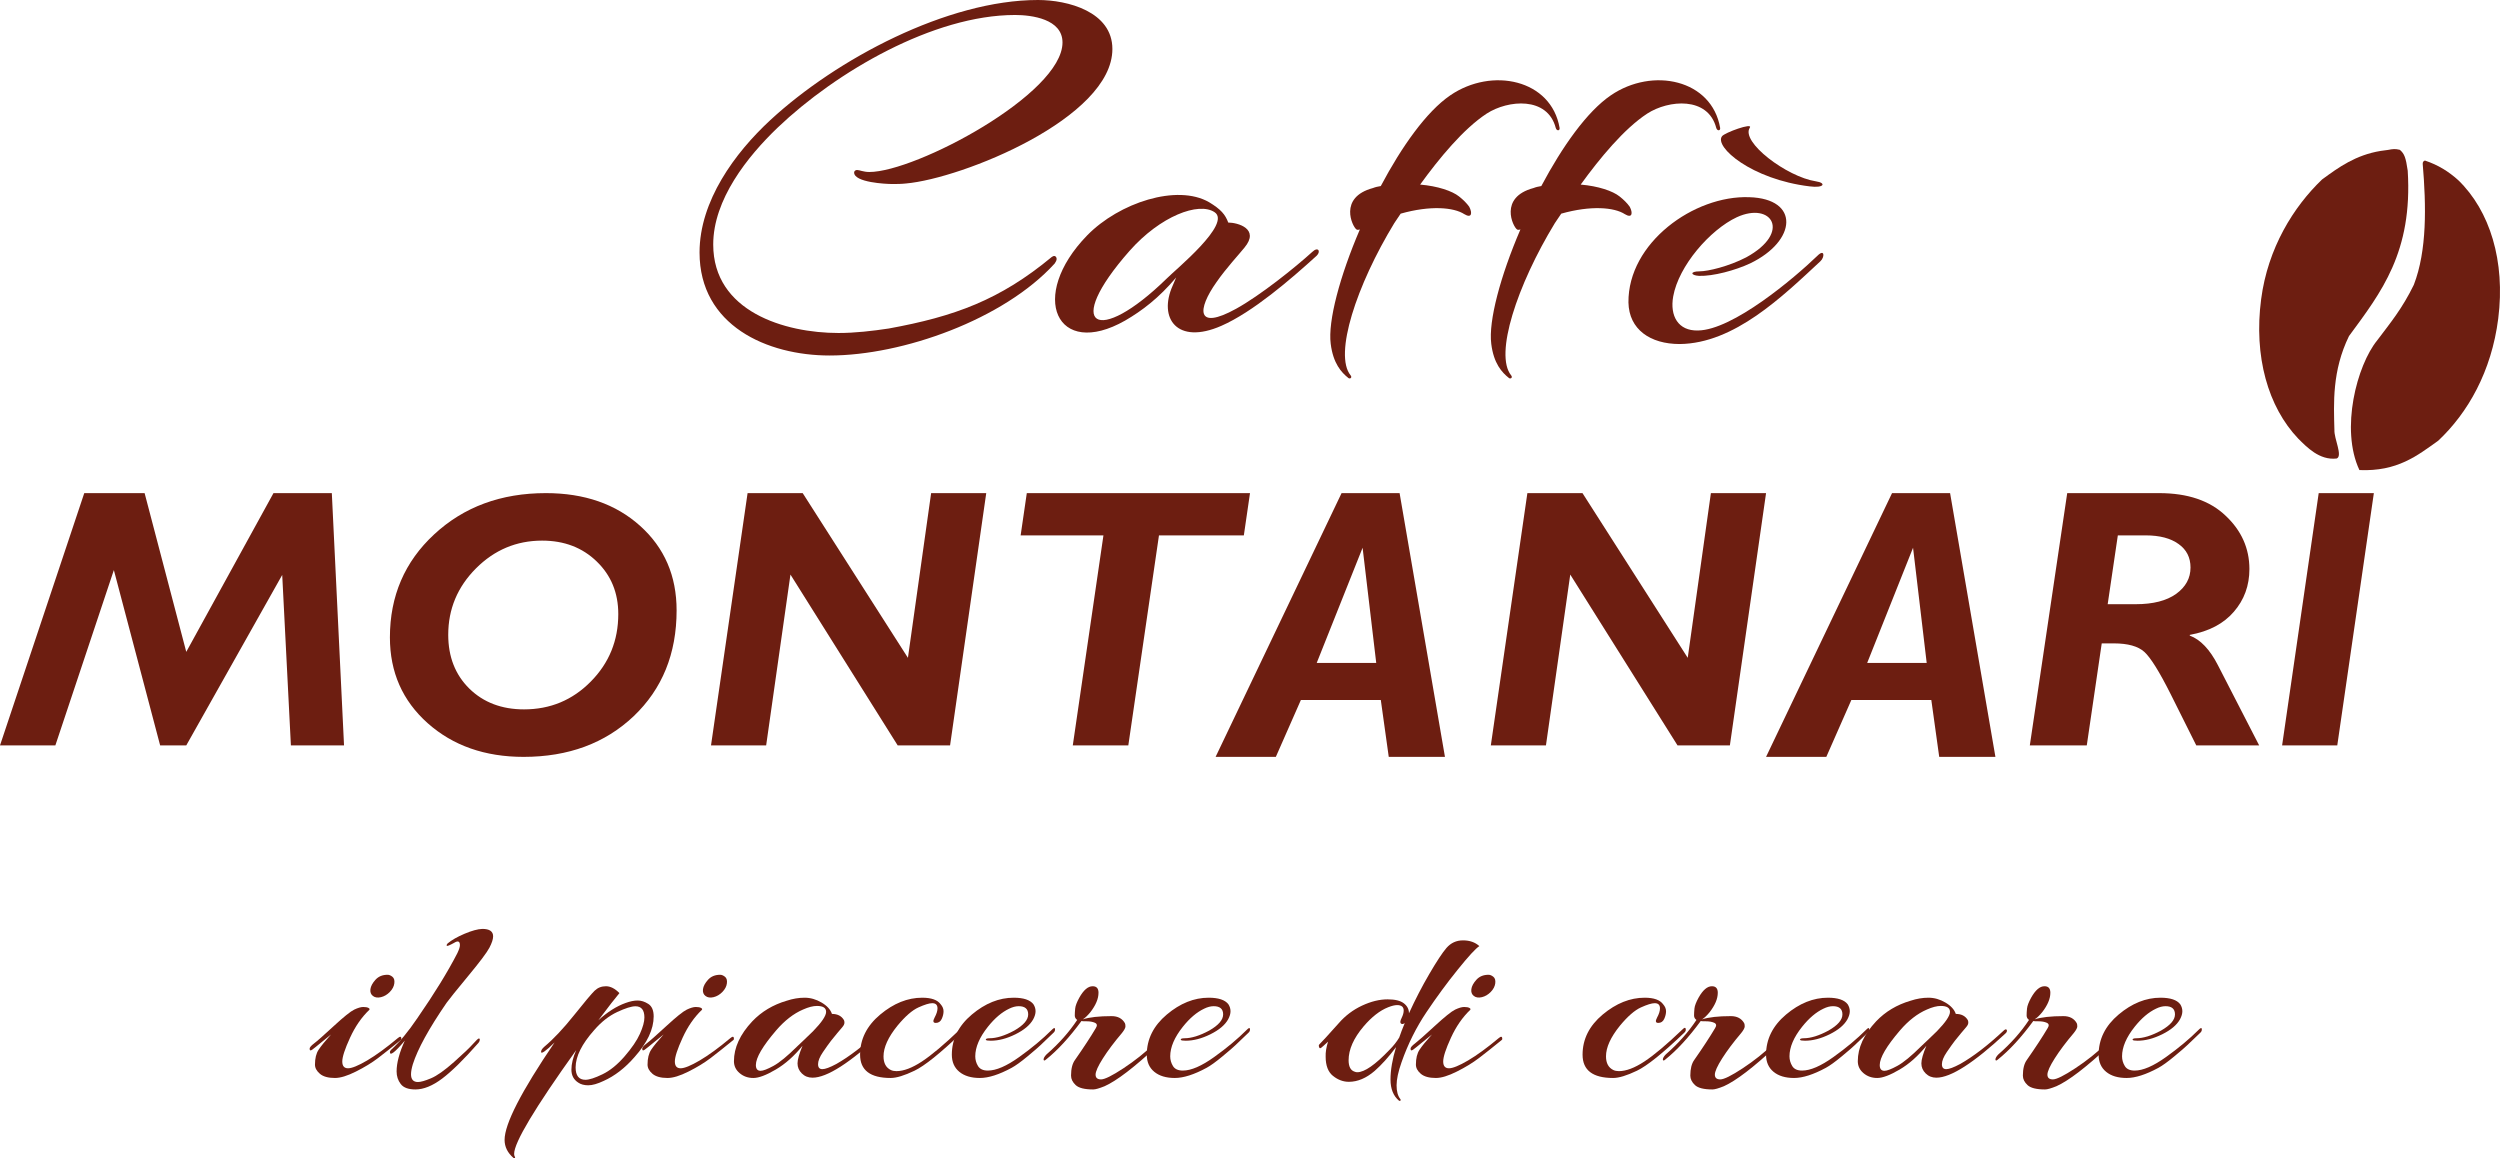 <?xml version="1.0" encoding="UTF-8"?>
<svg width="218px" height="101px" viewBox="0 0 218 101" version="1.1" xmlns="http://www.w3.org/2000/svg" xmlns:xlink="http://www.w3.org/1999/xlink">
    <!-- Generator: Sketch 52.6 (67491) - http://www.bohemiancoding.com/sketch -->
    <title>CAFFE' MONTANARI LOGO</title>
    <desc>Created with Sketch.</desc>
    <g id="Page-1" stroke="none" stroke-width="1" fill="none" fill-rule="evenodd">
        <g id="Distributori-Caffe" transform="translate(-276, -3759)" fill="#6D1E11">
            <g id="CAFFE'-MONTANARI-LOGO" transform="translate(276, 3759)">
                <path d="M97,4.273 C97,1.004 93.078,0 90.518,0 C82.626,0 72.942,5.144 67.184,10.462 C64.07,13.34 61,17.528 61,22.017 C61,28.384 66.887,31 72.347,31 C78.701,31 87.531,27.86 91.969,22.978 C92.053,22.847 92.138,22.716 92.138,22.584 C92.138,22.497 92.095,22.323 91.923,22.323 C91.84,22.323 91.798,22.366 91.712,22.409 C87.191,26.161 83.222,27.6 77.507,28.645 C76.057,28.864 74.563,29.037 73.115,29.037 C68.421,29.037 62.193,27.163 62.193,21.321 C62.193,17.398 65.179,13.645 67.824,11.117 C72.899,6.279 81.389,1.307 88.513,1.307 C89.964,1.307 92.65,1.655 92.65,3.705 C92.65,8.195 79.854,14.998 75.802,14.998 C75.289,14.998 74.948,14.823 74.735,14.823 C74.607,14.823 74.479,14.911 74.479,15.042 C74.479,15.913 77.25,16.046 77.807,16.046 C78.191,16.046 78.574,16.046 78.999,16 C83.907,15.565 97,10.289 97,4.273" id="Fill-1"></path>
                <path d="M114.815,22.297 C115.199,21.928 114.944,21.472 114.429,21.967 C112.93,23.332 109.888,25.767 107.787,26.925 C104.273,28.866 104.403,26.967 106.072,24.612 C106.93,23.37 108.089,22.132 108.515,21.595 C109.888,19.945 107.916,19.407 107.103,19.407 C106.843,18.704 106.459,18.25 105.432,17.632 C102.646,16.021 97.59,17.673 94.804,20.522 C89.62,25.849 92.149,31.344 98.105,27.957 C99.604,27.089 101.061,25.975 102.559,24.199 L102.261,24.9 C100.975,27.75 102.646,30.105 106.501,28.413 C109.244,27.213 112.545,24.364 114.815,22.297 M105.903,18.498 C107.444,19.49 102.475,23.537 101.746,24.281 C95.66,30.23 92.661,28.494 98.489,21.885 C101.189,18.827 104.531,17.589 105.903,18.498" id="Fill-3"></path>
                <path d="M135.996,11.15 C135.277,6.937 130.107,5.82 126.463,8.314 C124.387,9.732 122.226,12.785 120.405,16.224 C120.15,16.269 119.935,16.31 119.725,16.396 C116.674,17.215 117.944,19.793 118.286,20.008 C118.326,20.05 118.452,20.05 118.581,20.008 C116.845,24.05 115.781,28.004 116.038,29.983 C116.253,31.703 116.973,32.477 117.563,32.949 C117.691,33.077 117.944,32.949 117.776,32.733 C116.293,30.931 118.286,24.867 121.588,19.448 L122.139,18.63 C124.726,17.901 126.759,18.072 127.692,18.676 C128.33,19.063 128.409,18.588 128.118,18.03 C127.903,17.729 127.607,17.428 127.226,17.128 C126.633,16.654 125.36,16.224 123.836,16.096 C125.486,13.817 127.607,11.236 129.64,9.905 C131.505,8.7 134.938,8.398 135.66,11.15 C135.744,11.454 136.04,11.408 135.996,11.15" id="Fill-5"></path>
                <path d="M149.996,11.15 C149.276,6.937 144.109,5.82 140.462,8.314 C138.384,9.732 136.228,12.785 134.402,16.224 C134.147,16.269 133.935,16.31 133.724,16.396 C130.673,17.215 131.943,19.793 132.286,20.008 C132.326,20.05 132.454,20.05 132.581,20.008 C130.842,24.05 129.781,28.004 130.038,29.983 C130.25,31.703 130.97,32.477 131.563,32.949 C131.691,33.077 131.943,32.949 131.775,32.733 C130.291,30.931 132.286,24.867 135.588,19.448 L136.141,18.63 C138.725,17.901 140.761,18.072 141.69,18.676 C142.326,19.063 142.408,18.588 142.114,18.03 C141.902,17.729 141.604,17.428 141.225,17.128 C140.633,16.654 139.36,16.224 137.836,16.096 C139.488,13.817 141.604,11.236 143.639,9.905 C145.504,8.7 148.934,8.398 149.656,11.15 C149.743,11.454 150.039,11.408 149.996,11.15" id="Fill-7"></path>
                <path d="M158.351,15.813 C155.792,15.42 151.761,12.361 152.585,11.136 C152.891,10.657 150.376,11.573 150.159,11.881 C149.466,12.797 152.716,15.637 157.792,16.251 C159.091,16.426 159.263,15.945 158.351,15.813 M158.733,22.786 C159.124,22.438 159.124,21.653 158.474,22.307 C156.437,24.273 151.101,28.776 148.066,28.819 C146.335,28.865 145.599,27.553 145.903,25.848 C146.379,23.183 149.11,20.037 151.45,18.943 C154.484,17.545 156.261,20.256 152.274,22.438 C150.756,23.227 148.935,23.661 148.203,23.661 C147.333,23.661 147.419,24.014 148.155,24.056 C149.369,24.099 151.322,23.575 152.622,22.964 C156.695,20.997 156.959,17.324 152.533,17.195 C147.722,17.02 141.957,21.172 142,26.371 C142.045,28.734 143.909,30 146.467,30 C151.233,29.955 155.439,25.848 158.733,22.786" id="Fill-9"></path>
                <polygon id="Fill-11" points="28.935 43 30 65 25.366 65 24.609 50.134 16.242 65 13.965 65 9.929 49.71 4.827 65 0 65 7.348 43 12.61 43 16.242 56.843 23.848 43"></polygon>
                <path d="M47.602,43 C50.959,43 53.699,43.952 55.819,45.856 C57.942,47.762 59,50.218 59,53.223 C59,57 57.751,60.074 55.255,62.454 C52.759,64.816 49.563,65.997 45.663,66 C42.284,66 39.494,65.019 37.295,63.063 C35.097,61.103 34,58.613 34,55.583 C34,51.976 35.286,48.982 37.86,46.596 C40.444,44.198 43.692,43 47.602,43 M45.696,61.858 C47.983,61.858 49.921,61.05 51.513,59.436 C53.113,57.82 53.914,55.858 53.914,53.544 C53.914,51.694 53.284,50.164 52.026,48.954 C50.776,47.744 49.194,47.142 47.27,47.142 C45.039,47.142 43.117,47.949 41.505,49.563 C39.892,51.18 39.086,53.111 39.086,55.358 C39.086,57.273 39.699,58.836 40.925,60.046 C42.16,61.254 43.751,61.858 45.696,61.858" id="Fill-13"></path>
                <polygon id="Fill-15" points="86 43 82.846 65 78.279 65 68.928 50.102 66.808 65 62 65 65.189 43 69.995 43 79.171 57.363 81.194 43"></polygon>
                <polygon id="Fill-17" points="109 43 108.463 46.685 101.062 46.685 98.389 65 93.547 65 96.22 46.685 89 46.685 89.537 43"></polygon>
                <path d="M122.045,43 L126,66 L121.099,66 L120.407,61.042 L113.436,61.042 L111.253,66 L106,66 L116.985,43 L122.045,43 Z M114.817,57.808 L120.007,57.808 L118.819,47.764 L114.817,57.808 Z" id="Fill-19"></path>
                <polygon id="Fill-21" points="154 43 150.845 65 146.281 65 136.926 50.102 134.806 65 130 65 133.187 43 137.993 43 147.17 57.363 149.19 43"></polygon>
                <path d="M170.048,43 L174,66 L169.1,66 L168.411,61.042 L161.437,61.042 L159.254,66 L154,66 L164.986,43 L170.048,43 Z M162.818,57.808 L168.008,57.808 L166.818,47.764 L162.818,57.808 Z" id="Fill-23"></path>
                <path d="M180.261,43 L188.271,43 C190.769,43 192.698,43.656 194.073,44.97 C195.457,46.269 196.146,47.82 196.149,49.614 C196.149,51.062 195.693,52.309 194.79,53.348 C193.899,54.384 192.621,55.058 190.948,55.362 L190.948,55.425 C191.882,55.771 192.701,56.635 193.404,58.009 L197,65 L191.515,65 L189.29,60.544 C188.299,58.57 187.53,57.337 186.984,56.843 C186.436,56.349 185.551,56.105 184.326,56.103 L183.271,56.103 L181.967,65 L177,65 L180.261,43 Z M184.675,46.685 L183.79,52.686 L186.246,52.686 C187.752,52.686 188.924,52.384 189.757,51.789 C190.596,51.18 191.013,50.415 191.013,49.489 C191.013,48.618 190.669,47.934 189.977,47.442 C189.285,46.938 188.324,46.685 187.1,46.685 L184.675,46.685 Z" id="Fill-25"></path>
                <polygon id="Fill-27" points="207 43 203.81 65 199 65 202.191 43"></polygon>
                <path d="M32.522,86.85 C32.341,86.714 32.267,86.516 32.3,86.257 C32.333,85.998 32.48,85.724 32.742,85.434 C33.004,85.145 33.356,85 33.798,85 C33.929,85 34.068,85.056 34.215,85.171 C34.362,85.286 34.419,85.477 34.386,85.743 C34.354,86.009 34.223,86.26 33.994,86.497 C33.765,86.732 33.507,86.885 33.221,86.953 C32.935,87.021 32.702,86.988 32.522,86.85 M32.202,88.061 C31.531,88.7 30.972,89.511 30.522,90.494 C30.071,91.475 29.847,92.165 29.847,92.561 C29.847,92.957 30.014,93.154 30.35,93.154 C30.685,93.154 31.242,92.926 32.019,92.47 C32.795,92.012 33.683,91.366 34.681,90.529 C34.894,90.345 35,90.367 35,90.597 C35,90.627 34.984,90.657 34.951,90.687 C34.166,91.327 33.503,91.853 32.964,92.264 C32.424,92.676 31.781,93.067 31.036,93.44 C30.292,93.814 29.683,94 29.208,94 C28.62,94 28.182,93.878 27.896,93.635 C27.61,93.391 27.466,93.125 27.466,92.835 C27.466,92.286 27.572,91.853 27.785,91.534 C27.997,91.213 28.357,90.772 28.864,90.209 C28.685,90.345 28.403,90.575 28.019,90.894 C27.634,91.213 27.368,91.428 27.221,91.534 C27.074,91.638 27,91.609 27,91.441 C27,91.335 27.131,91.183 27.392,90.984 C27.654,90.787 28.223,90.284 29.098,89.477 C29.973,88.67 30.57,88.191 30.89,88.038 C31.208,87.887 31.47,87.809 31.675,87.809 C31.879,87.809 32.031,87.837 32.129,87.89 C32.227,87.942 32.252,88 32.202,88.061" id="Fill-29"></path>
                <path d="M35.841,93.679 C35.841,94.127 36.043,94.352 36.446,94.352 C36.686,94.352 37.064,94.245 37.58,94.028 C38.096,93.813 38.766,93.339 39.589,92.608 C40.412,91.878 40.965,91.35 41.25,91.026 C41.534,90.702 41.706,90.546 41.766,90.554 C41.825,90.562 41.848,90.612 41.833,90.702 C41.818,90.795 41.78,90.872 41.721,90.938 C40.449,92.384 39.394,93.423 38.556,94.053 C37.718,94.685 36.941,95 36.222,95 C35.608,95 35.182,94.841 34.943,94.526 C34.703,94.212 34.584,93.846 34.584,93.43 C34.584,92.683 34.822,91.787 35.302,90.741 C34.434,91.77 34,92.103 34,91.737 C34,91.671 34.045,91.595 34.135,91.513 C34.838,90.881 35.593,89.968 36.402,88.772 C37.883,86.63 39.043,84.746 39.881,83.117 C40.03,82.802 40.105,82.57 40.105,82.42 C40.105,82.071 39.933,82.005 39.589,82.221 C39.2,82.436 38.99,82.519 38.96,82.469 C38.93,82.42 38.953,82.354 39.028,82.27 C39.387,81.972 39.881,81.689 40.509,81.423 C41.138,81.158 41.653,81.016 42.058,81 C42.686,81 43,81.216 43,81.648 C43,81.897 42.892,82.229 42.675,82.644 C42.458,83.06 41.837,83.886 40.812,85.122 C39.787,86.36 39.163,87.137 38.938,87.451 C37.397,89.695 36.417,91.48 35.998,92.807 C35.893,93.156 35.841,93.447 35.841,93.679" id="Fill-31"></path>
                <path d="M50.194,93.082 C50.194,93.8 50.479,94.158 51.051,94.158 C51.377,94.158 51.872,93.999 52.531,93.68 C53.193,93.361 53.837,92.839 54.466,92.113 C55.095,91.386 55.539,90.733 55.8,90.151 C56.061,89.569 56.192,89.094 56.192,88.728 C56.192,88.073 55.931,87.747 55.409,87.747 C55.066,87.747 54.535,87.915 53.817,88.249 C53.099,88.585 52.43,89.111 51.81,89.828 C50.733,91.041 50.194,92.125 50.194,93.082 M57,88.632 C57,89.748 56.445,90.929 55.336,92.172 C54.503,93.13 53.605,93.823 52.643,94.254 C52.103,94.509 51.655,94.638 51.296,94.638 C50.937,94.638 50.643,94.557 50.415,94.398 C50.023,94.143 49.827,93.768 49.827,93.273 C49.827,92.779 49.965,92.212 50.243,91.574 C46.636,96.614 44.832,99.628 44.832,100.618 C44.832,100.713 44.853,100.797 44.894,100.869 C44.935,100.942 44.922,100.984 44.857,101 L44.783,100.977 C44.262,100.531 44,100.003 44,99.398 C44,98.011 45.453,95.179 48.358,90.904 C47.575,91.67 47.182,91.942 47.182,91.719 C47.182,91.591 47.273,91.447 47.452,91.287 C48.252,90.618 49.117,89.701 50.047,88.536 C50.977,87.372 51.577,86.657 51.846,86.395 C52.116,86.133 52.446,86 52.838,86 C53.23,86 53.621,86.2 54.014,86.598 C53.686,86.982 53.074,87.771 52.177,88.967 C52.961,88.249 53.752,87.747 54.552,87.459 C54.943,87.317 55.294,87.244 55.604,87.244 C55.914,87.244 56.225,87.344 56.535,87.543 C56.845,87.743 57,88.105 57,88.632" id="Fill-33"></path>
                <path d="M61.522,86.85 C61.341,86.714 61.267,86.516 61.3,86.257 C61.333,85.998 61.48,85.724 61.742,85.434 C62.004,85.145 62.356,85 62.798,85 C62.928,85 63.068,85.056 63.215,85.171 C63.362,85.286 63.419,85.477 63.386,85.743 C63.354,86.009 63.223,86.26 62.994,86.497 C62.765,86.732 62.507,86.885 62.221,86.953 C61.935,87.021 61.702,86.988 61.522,86.85 M61.202,88.061 C60.531,88.7 59.972,89.511 59.522,90.494 C59.071,91.475 58.847,92.165 58.847,92.561 C58.847,92.957 59.014,93.154 59.35,93.154 C59.685,93.154 60.242,92.926 61.019,92.47 C61.795,92.012 62.683,91.366 63.681,90.529 C63.894,90.345 64,90.367 64,90.597 C64,90.627 63.984,90.657 63.951,90.687 C63.166,91.327 62.503,91.853 61.964,92.264 C61.424,92.676 60.781,93.067 60.036,93.44 C59.292,93.814 58.683,94 58.208,94 C57.62,94 57.182,93.878 56.896,93.635 C56.61,93.391 56.466,93.125 56.466,92.835 C56.466,92.286 56.572,91.853 56.785,91.534 C56.997,91.213 57.357,90.772 57.864,90.209 C57.685,90.345 57.403,90.575 57.019,90.894 C56.634,91.213 56.368,91.428 56.221,91.534 C56.074,91.638 56,91.609 56,91.441 C56,91.335 56.131,91.183 56.392,90.984 C56.654,90.787 57.223,90.284 58.098,89.477 C58.973,88.67 59.57,88.191 59.89,88.038 C60.208,87.887 60.47,87.809 60.675,87.809 C60.879,87.809 61.031,87.837 61.129,87.89 C61.227,87.942 61.252,88 61.202,88.061" id="Fill-35"></path>
                <path d="M71.239,87.718 C70.899,87.718 70.496,87.822 70.028,88.03 C69.205,88.382 68.421,88.989 67.68,89.851 C66.501,91.226 65.912,92.233 65.912,92.871 C65.912,93.207 66.05,93.375 66.324,93.375 C66.55,93.375 66.925,93.23 67.45,92.943 C67.974,92.657 68.664,92.089 69.52,91.242 C69.568,91.193 69.753,91.019 70.076,90.715 C70.399,90.411 70.673,90.147 70.899,89.923 C71.658,89.141 72.037,88.578 72.037,88.234 C72.037,87.89 71.771,87.718 71.239,87.718 M73.006,90.092 C72.828,90.3 72.647,90.522 72.461,90.762 C72.275,91.003 72.041,91.331 71.759,91.746 C71.476,92.161 71.335,92.512 71.335,92.799 C71.335,93.088 71.46,93.23 71.71,93.23 C71.96,93.23 72.368,93.08 72.934,92.776 C74.063,92.136 75.313,91.178 76.686,89.9 C76.846,89.74 76.952,89.716 77,89.827 L77,89.923 C77,89.972 76.968,90.028 76.903,90.092 C74.128,92.681 72.11,93.974 70.851,93.974 C70.48,93.974 70.169,93.852 69.919,93.603 C69.668,93.355 69.544,93.064 69.544,92.729 C69.544,92.393 69.689,91.882 69.98,91.193 C69.254,92.089 68.474,92.78 67.644,93.267 C66.813,93.755 66.163,94 65.694,94 C65.226,94 64.827,93.859 64.497,93.579 C64.165,93.299 64,92.953 64,92.536 C64,91.355 64.533,90.196 65.598,89.061 C66.405,88.214 67.405,87.615 68.599,87.264 C69.132,87.087 69.652,87 70.161,87 C70.67,87 71.162,87.14 71.638,87.42 C72.114,87.699 72.416,88.03 72.546,88.413 C73.03,88.413 73.377,88.591 73.586,88.942 C73.619,88.989 73.635,89.069 73.635,89.179 C73.635,89.294 73.575,89.421 73.454,89.564 C73.332,89.709 73.183,89.885 73.006,90.092" id="Fill-37"></path>
                <path d="M81.75,87.931 C81.75,87.628 81.596,87.478 81.29,87.478 C81.03,87.478 80.628,87.602 80.085,87.848 C79.542,88.095 78.933,88.623 78.26,89.438 C77.449,90.441 77.043,91.331 77.043,92.113 C77.043,92.702 77.257,93.102 77.686,93.308 C77.824,93.372 77.984,93.403 78.168,93.403 C78.796,93.403 79.534,93.125 80.384,92.567 C81.233,92.009 82.331,91.085 83.678,89.796 C83.892,89.571 84,89.571 84,89.796 C84,89.89 83.953,89.978 83.862,90.058 C81.994,91.843 80.621,92.946 79.741,93.367 C78.861,93.789 78.168,94 77.663,94 C75.887,94 75,93.323 75,91.969 C75,90.615 75.585,89.448 76.756,88.468 C77.927,87.489 79.147,87 80.418,87 C81.214,87 81.75,87.191 82.025,87.573 C82.193,87.765 82.277,87.967 82.277,88.182 C82.277,88.397 82.224,88.621 82.117,88.852 C82.01,89.082 81.838,89.198 81.6,89.198 C81.363,89.198 81.328,89.043 81.497,88.731 C81.665,88.42 81.75,88.155 81.75,87.931" id="Fill-39"></path>
                <path d="M88.441,89.867 C89.252,89.404 89.658,88.935 89.658,88.457 C89.658,87.979 89.382,87.74 88.831,87.74 C88.571,87.74 88.295,87.813 88.005,87.955 C87.362,88.258 86.742,88.784 86.145,89.533 C85.411,90.457 85.043,91.315 85.043,92.113 C85.043,92.415 85.123,92.698 85.284,92.961 C85.445,93.224 85.732,93.354 86.145,93.354 C86.865,93.354 87.775,92.961 88.877,92.172 C89.98,91.384 90.928,90.591 91.724,89.796 C91.907,89.603 92,89.596 92,89.772 C92,89.883 91.954,89.978 91.862,90.058 C91.296,90.599 90.917,90.963 90.726,91.144 C90.534,91.329 90.155,91.656 89.589,92.124 C89.023,92.594 88.564,92.925 88.212,93.116 C87.125,93.704 86.203,94 85.445,94 C84.688,94 84.091,93.821 83.654,93.462 C83.218,93.104 83,92.607 83,91.969 C83,90.616 83.581,89.448 84.745,88.468 C85.908,87.489 87.125,87 88.395,87 C89.252,87 89.826,87.191 90.117,87.574 C90.24,87.765 90.301,87.967 90.301,88.183 C90.301,88.397 90.232,88.632 90.094,88.887 C89.819,89.381 89.302,89.814 88.545,90.19 C87.787,90.564 87.071,90.751 86.398,90.751 C86.138,90.751 85.996,90.726 85.973,90.679 C85.95,90.631 85.969,90.595 86.03,90.572 C86.092,90.548 86.176,90.536 86.283,90.536 C86.895,90.536 87.615,90.312 88.441,89.867" id="Fill-41"></path>
                <path d="M97.837,90.075 C97.155,90.879 96.6,91.618 96.175,92.288 C95.748,92.96 95.535,93.433 95.535,93.709 C95.535,93.985 95.693,94.124 96.012,94.124 C96.329,94.124 96.981,93.801 97.965,93.153 C98.949,92.506 99.861,91.78 100.697,90.974 C100.775,90.894 100.845,90.863 100.907,90.879 C100.969,90.894 101,90.935 101,90.997 C101,91.062 100.969,91.133 100.907,91.21 C98.907,93.075 97.38,94.242 96.325,94.716 C95.86,94.905 95.527,95 95.326,95 C94.581,95 94.073,94.874 93.802,94.622 C93.531,94.369 93.395,94.092 93.395,93.793 C93.395,93.192 93.512,92.734 93.744,92.42 C94.504,91.33 95.109,90.407 95.558,89.648 C95.697,89.427 95.671,89.273 95.477,89.186 C95.283,89.099 95.043,89.057 94.756,89.057 C94.469,89.057 94.317,89.049 94.302,89.033 C93.263,90.453 92.232,91.575 91.209,92.395 C91.085,92.506 91.016,92.506 91,92.395 C91,92.269 91.085,92.119 91.256,91.945 C92.341,90.997 93.232,89.995 93.931,88.938 C93.791,88.843 93.721,88.712 93.721,88.547 C93.721,88.381 93.732,88.18 93.756,87.943 C93.779,87.707 93.899,87.391 94.116,86.996 C94.488,86.332 94.876,86 95.279,86 C95.62,86 95.79,86.19 95.79,86.569 C95.79,87.091 95.55,87.659 95.07,88.275 C94.837,88.558 94.62,88.764 94.419,88.889 C94.992,88.702 95.829,88.606 96.93,88.606 C97.473,88.606 97.861,88.811 98.093,89.222 C98.124,89.285 98.139,89.38 98.139,89.505 C98.139,89.633 98.039,89.821 97.837,90.075" id="Fill-43"></path>
                <path d="M105.441,89.867 C106.252,89.404 106.658,88.935 106.658,88.457 C106.658,87.979 106.382,87.74 105.831,87.74 C105.571,87.74 105.295,87.813 105.005,87.955 C104.362,88.258 103.742,88.784 103.145,89.533 C102.411,90.457 102.043,91.315 102.043,92.113 C102.043,92.415 102.123,92.698 102.284,92.961 C102.445,93.224 102.732,93.354 103.145,93.354 C103.865,93.354 104.775,92.961 105.877,92.172 C106.98,91.384 107.928,90.591 108.724,89.796 C108.907,89.603 109,89.596 109,89.772 C109,89.883 108.954,89.978 108.862,90.058 C108.296,90.599 107.917,90.963 107.726,91.144 C107.534,91.329 107.155,91.656 106.589,92.124 C106.023,92.594 105.564,92.925 105.212,93.116 C104.125,93.704 103.203,94 102.445,94 C101.688,94 101.091,93.821 100.654,93.462 C100.218,93.104 100,92.607 100,91.969 C100,90.616 100.582,89.448 101.745,88.468 C102.908,87.489 104.125,87 105.395,87 C106.252,87 106.826,87.191 107.117,87.574 C107.24,87.765 107.301,87.967 107.301,88.183 C107.301,88.397 107.232,88.632 107.094,88.887 C106.819,89.381 106.302,89.814 105.545,90.19 C104.787,90.564 104.071,90.751 103.398,90.751 C103.138,90.751 102.996,90.726 102.973,90.679 C102.95,90.631 102.969,90.595 103.031,90.572 C103.092,90.548 103.176,90.536 103.283,90.536 C103.895,90.536 104.615,90.312 105.441,89.867" id="Fill-45"></path>
                <path d="M122.402,88.118 C122.402,87.802 122.21,87.644 121.827,87.644 C121.629,87.644 121.367,87.706 121.046,87.833 C120.325,88.118 119.612,88.674 118.908,89.5 C118.034,90.532 117.598,91.516 117.598,92.452 C117.598,93.008 117.774,93.341 118.126,93.452 C118.202,93.484 118.279,93.499 118.356,93.499 C118.984,93.499 119.919,92.849 121.161,91.548 C121.498,91.214 121.782,90.857 122.012,90.475 C122.134,90.111 122.295,89.69 122.494,89.214 C122.356,89.31 122.245,89.322 122.161,89.249 C122.076,89.179 122.095,89.019 122.218,88.774 C122.341,88.527 122.402,88.31 122.402,88.118 M122.218,92.619 C121.927,93.443 121.782,94.118 121.782,94.643 C121.782,95.166 121.889,95.562 122.104,95.833 C122.15,95.897 122.158,95.94 122.126,95.964 C122.095,95.987 122.072,96 122.057,96 C122.042,96 122.019,95.992 121.989,95.977 C121.498,95.562 121.252,94.948 121.252,94.131 C121.252,93.313 121.413,92.373 121.735,91.31 C121.107,92.151 120.486,92.842 119.874,93.381 C119.137,94.016 118.387,94.334 117.621,94.334 C117.13,94.334 116.67,94.163 116.241,93.822 C115.812,93.48 115.597,92.921 115.597,92.141 C115.582,91.761 115.651,91.326 115.805,90.833 C115.498,91.118 115.303,91.294 115.218,91.357 C115.134,91.42 115.076,91.42 115.046,91.357 C115.015,91.294 115,91.234 115,91.178 C115,91.123 115.05,91.052 115.15,90.963 C115.248,90.877 115.782,90.295 116.747,89.214 C117.314,88.564 117.988,88.056 118.77,87.69 C119.551,87.326 120.295,87.143 121,87.143 C121.644,87.143 122.115,87.258 122.414,87.488 C122.712,87.719 122.862,88.008 122.862,88.357 C123.414,87.151 124.007,86.005 124.644,84.917 C125.279,83.83 125.774,83.079 126.127,82.667 C126.51,82.223 126.992,82 127.575,82 C128.158,82 128.633,82.167 129,82.5 C128.678,82.706 128.05,83.389 127.116,84.549 C126.181,85.706 125.268,86.949 124.38,88.273 C123.49,89.598 122.77,91.048 122.218,92.619" id="Fill-47"></path>
                <path d="M128.522,86.85 C128.342,86.714 128.267,86.516 128.302,86.257 C128.334,85.998 128.481,85.724 128.743,85.434 C129.003,85.145 129.357,85 129.798,85 C129.929,85 130.068,85.056 130.215,85.171 C130.363,85.286 130.419,85.477 130.387,85.743 C130.354,86.009 130.223,86.26 129.994,86.497 C129.765,86.732 129.507,86.885 129.221,86.953 C128.935,87.021 128.702,86.988 128.522,86.85 M128.203,88.061 C127.532,88.7 126.971,89.511 126.521,90.494 C126.071,91.475 125.847,92.165 125.847,92.561 C125.847,92.957 126.014,93.154 126.35,93.154 C126.685,93.154 127.241,92.926 128.019,92.47 C128.795,92.012 129.682,91.366 130.681,90.529 C130.893,90.345 131,90.367 131,90.597 C131,90.627 130.984,90.657 130.951,90.687 C130.165,91.327 129.504,91.853 128.963,92.264 C128.423,92.676 127.781,93.067 127.037,93.44 C126.293,93.814 125.683,94 125.209,94 C124.62,94 124.183,93.878 123.895,93.635 C123.609,93.391 123.467,93.125 123.467,92.835 C123.467,92.286 123.573,91.853 123.785,91.534 C123.997,91.213 124.359,90.772 124.866,90.209 C124.684,90.345 124.403,90.575 124.019,90.894 C123.634,91.213 123.368,91.428 123.221,91.534 C123.073,91.638 123,91.609 123,91.441 C123,91.335 123.132,91.183 123.393,90.984 C123.653,90.787 124.223,90.284 125.098,89.477 C125.974,88.67 126.571,88.191 126.889,88.038 C127.209,87.887 127.471,87.809 127.675,87.809 C127.88,87.809 128.031,87.837 128.13,87.89 C128.227,87.942 128.251,88 128.203,88.061" id="Fill-49"></path>
                <path d="M144.75,87.931 C144.75,87.628 144.597,87.478 144.292,87.478 C144.031,87.478 143.629,87.602 143.086,87.848 C142.543,88.095 141.934,88.623 141.26,89.438 C140.449,90.441 140.043,91.331 140.043,92.113 C140.043,92.702 140.257,93.102 140.686,93.308 C140.824,93.372 140.984,93.403 141.168,93.403 C141.796,93.403 142.535,93.125 143.384,92.567 C144.234,92.009 145.332,91.085 146.679,89.796 C146.894,89.571 147,89.571 147,89.796 C147,89.89 146.954,89.978 146.862,90.058 C144.995,91.843 143.621,92.946 142.741,93.367 C141.86,93.789 141.168,94 140.663,94 C138.888,94 138,93.323 138,91.969 C138,90.615 138.585,89.448 139.755,88.468 C140.928,87.489 142.148,87 143.418,87 C144.215,87 144.75,87.191 145.026,87.573 C145.194,87.765 145.279,87.967 145.279,88.182 C145.279,88.397 145.224,88.621 145.118,88.852 C145.011,89.082 144.839,89.198 144.601,89.198 C144.363,89.198 144.33,89.043 144.498,88.731 C144.666,88.42 144.75,88.155 144.75,87.931" id="Fill-51"></path>
                <path d="M151.837,90.075 C151.155,90.879 150.601,91.618 150.175,92.288 C149.748,92.96 149.535,93.433 149.535,93.709 C149.535,93.985 149.694,94.124 150.011,94.124 C150.33,94.124 150.98,93.801 151.965,93.153 C152.949,92.506 153.86,91.78 154.698,90.974 C154.774,90.894 154.845,90.863 154.907,90.879 C154.968,90.894 155,90.935 155,90.997 C155,91.062 154.968,91.133 154.907,91.21 C152.907,93.075 151.38,94.242 150.326,94.716 C149.86,94.905 149.527,95 149.326,95 C148.581,95 148.074,94.874 147.803,94.622 C147.532,94.369 147.396,94.092 147.396,93.793 C147.396,93.192 147.513,92.734 147.744,92.42 C148.505,91.33 149.108,90.407 149.558,89.648 C149.698,89.427 149.67,89.273 149.478,89.186 C149.283,89.099 149.043,89.057 148.756,89.057 C148.468,89.057 148.318,89.049 148.303,89.033 C147.263,90.453 146.233,91.575 145.21,92.395 C145.086,92.506 145.017,92.506 145,92.395 C145,92.269 145.086,92.119 145.256,91.945 C146.341,90.997 147.233,89.995 147.93,88.938 C147.79,88.843 147.722,88.712 147.722,88.547 C147.722,88.381 147.733,88.18 147.756,87.943 C147.779,87.707 147.899,87.391 148.116,86.996 C148.489,86.332 148.876,86 149.28,86 C149.62,86 149.791,86.19 149.791,86.569 C149.791,87.091 149.55,87.659 149.07,88.275 C148.838,88.558 148.62,88.764 148.419,88.889 C148.993,88.702 149.83,88.606 150.93,88.606 C151.472,88.606 151.86,88.811 152.093,89.222 C152.124,89.285 152.139,89.38 152.139,89.505 C152.139,89.633 152.038,89.821 151.837,90.075" id="Fill-53"></path>
                <path d="M159.441,89.867 C160.252,89.404 160.659,88.935 160.659,88.457 C160.659,87.979 160.383,87.74 159.832,87.74 C159.571,87.74 159.296,87.813 159.005,87.955 C158.363,88.258 157.742,88.784 157.145,89.533 C156.409,90.457 156.043,91.315 156.043,92.113 C156.043,92.415 156.124,92.698 156.284,92.961 C156.445,93.224 156.731,93.354 157.145,93.354 C157.864,93.354 158.775,92.961 159.877,92.172 C160.98,91.384 161.929,90.591 162.725,89.796 C162.909,89.603 163,89.596 163,89.772 C163,89.883 162.954,89.978 162.862,90.058 C162.296,90.599 161.917,90.963 161.726,91.144 C161.535,91.329 161.156,91.656 160.589,92.124 C160.023,92.594 159.564,92.925 159.212,93.116 C158.124,93.704 157.202,94 156.445,94 C155.687,94 155.089,93.821 154.654,93.462 C154.217,93.104 154,92.607 154,91.969 C154,90.616 154.581,89.448 155.744,88.468 C156.907,87.489 158.124,87 159.395,87 C160.252,87 160.827,87.191 161.118,87.574 C161.239,87.765 161.302,87.967 161.302,88.183 C161.302,88.397 161.231,88.632 161.094,88.887 C160.819,89.381 160.303,89.814 159.545,90.19 C158.786,90.564 158.072,90.751 157.398,90.751 C157.137,90.751 156.996,90.726 156.973,90.679 C156.95,90.631 156.969,90.595 157.029,90.572 C157.092,90.548 157.175,90.536 157.283,90.536 C157.894,90.536 158.615,90.312 159.441,89.867" id="Fill-55"></path>
                <path d="M169.238,87.718 C168.899,87.718 168.495,87.822 168.028,88.03 C167.205,88.382 166.422,88.989 165.68,89.851 C164.502,91.226 163.913,92.233 163.913,92.871 C163.913,93.207 164.049,93.375 164.324,93.375 C164.55,93.375 164.926,93.23 165.45,92.943 C165.975,92.657 166.665,92.089 167.519,91.242 C167.568,91.193 167.753,91.019 168.076,90.715 C168.399,90.411 168.673,90.147 168.899,89.923 C169.658,89.141 170.038,88.578 170.038,88.234 C170.038,87.89 169.771,87.718 169.238,87.718 M171.005,90.092 C170.828,90.3 170.646,90.522 170.46,90.762 C170.275,91.003 170.041,91.331 169.758,91.746 C169.476,92.161 169.335,92.512 169.335,92.799 C169.335,93.088 169.46,93.23 169.711,93.23 C169.96,93.23 170.367,93.08 170.933,92.776 C172.062,92.136 173.314,91.178 174.685,89.9 C174.846,89.74 174.951,89.716 175,89.827 L175,89.923 C175,89.972 174.967,90.028 174.903,90.092 C172.127,92.681 170.109,93.974 168.851,93.974 C168.479,93.974 168.17,93.852 167.919,93.603 C167.669,93.355 167.544,93.064 167.544,92.729 C167.544,92.393 167.689,91.882 167.98,91.193 C167.253,92.089 166.475,92.78 165.643,93.267 C164.812,93.755 164.163,94 163.694,94 C163.226,94 162.827,93.859 162.496,93.579 C162.165,93.299 162,92.953 162,92.536 C162,91.355 162.534,90.196 163.598,89.061 C164.404,88.214 165.405,87.615 166.599,87.264 C167.133,87.087 167.653,87 168.161,87 C168.67,87 169.161,87.14 169.637,87.42 C170.114,87.699 170.416,88.03 170.546,88.413 C171.029,88.413 171.376,88.591 171.586,88.942 C171.619,88.989 171.635,89.069 171.635,89.179 C171.635,89.294 171.575,89.421 171.453,89.564 C171.332,89.709 171.183,89.885 171.005,90.092" id="Fill-57"></path>
                <path d="M180.837,90.075 C180.155,90.879 179.601,91.618 179.175,92.288 C178.748,92.96 178.535,93.433 178.535,93.709 C178.535,93.985 178.693,94.124 179.012,94.124 C179.329,94.124 179.981,93.801 180.965,93.153 C181.949,92.506 182.861,91.78 183.698,90.974 C183.775,90.894 183.845,90.863 183.907,90.879 C183.968,90.894 184,90.935 184,90.997 C184,91.062 183.968,91.133 183.907,91.21 C181.907,93.075 180.379,94.242 179.325,94.716 C178.86,94.905 178.527,95 178.326,95 C177.581,95 177.073,94.874 176.803,94.622 C176.531,94.369 176.395,94.092 176.395,93.793 C176.395,93.192 176.512,92.734 176.745,92.42 C177.504,91.33 178.108,90.407 178.558,89.648 C178.698,89.427 178.671,89.273 178.477,89.186 C178.282,89.099 178.042,89.057 177.756,89.057 C177.468,89.057 177.318,89.049 177.303,89.033 C176.263,90.453 175.233,91.575 174.21,92.395 C174.086,92.506 174.017,92.506 174,92.395 C174,92.269 174.086,92.119 174.256,91.945 C175.341,90.997 176.233,89.995 176.93,88.938 C176.79,88.843 176.721,88.712 176.721,88.547 C176.721,88.381 176.732,88.18 176.756,87.943 C176.779,87.707 176.899,87.391 177.116,86.996 C177.489,86.332 177.876,86 178.28,86 C178.619,86 178.791,86.19 178.791,86.569 C178.791,87.091 178.55,87.659 178.07,88.275 C177.838,88.558 177.62,88.764 177.419,88.889 C177.993,88.702 178.829,88.606 179.931,88.606 C180.473,88.606 180.86,88.811 181.093,89.222 C181.124,89.285 181.14,89.38 181.14,89.505 C181.14,89.633 181.038,89.821 180.837,90.075" id="Fill-59"></path>
                <path d="M188.441,89.867 C189.252,89.404 189.658,88.935 189.658,88.457 C189.658,87.979 189.383,87.74 188.832,87.74 C188.571,87.74 188.295,87.813 188.006,87.955 C187.363,88.258 186.742,88.784 186.145,89.533 C185.41,90.457 185.043,91.315 185.043,92.113 C185.043,92.415 185.124,92.698 185.285,92.961 C185.445,93.224 185.731,93.354 186.145,93.354 C186.864,93.354 187.775,92.961 188.878,92.172 C189.98,91.384 190.929,90.591 191.725,89.796 C191.909,89.603 192,89.596 192,89.772 C192,89.883 191.954,89.978 191.862,90.058 C191.296,90.599 190.916,90.963 190.725,91.144 C190.534,91.329 190.156,91.656 189.589,92.124 C189.023,92.594 188.563,92.925 188.212,93.116 C187.125,93.704 186.202,94 185.445,94 C184.687,94 184.089,93.821 183.654,93.462 C183.217,93.104 183,92.607 183,91.969 C183,90.616 183.581,89.448 184.744,88.468 C185.907,87.489 187.125,87 188.395,87 C189.252,87 189.827,87.191 190.118,87.574 C190.239,87.765 190.301,87.967 190.301,88.183 C190.301,88.397 190.232,88.632 190.094,88.887 C189.819,89.381 189.303,89.814 188.544,90.19 C187.786,90.564 187.072,90.751 186.398,90.751 C186.137,90.751 185.996,90.726 185.973,90.679 C185.95,90.631 185.969,90.595 186.03,90.572 C186.091,90.548 186.175,90.536 186.283,90.536 C186.894,90.536 187.615,90.312 188.441,89.867" id="Fill-61"></path>
                <path d="M209.266,13.065 C209.67,13.409 209.787,13.75 209.953,14.885 C210.395,21.987 207.646,25.482 204.831,29.307 C203.349,32.347 203.5,35.172 203.561,37.49 C203.523,38.253 204.307,39.763 203.76,39.982 C202.247,40.162 201.122,38.955 200.415,38.257 C197.77,35.49 196.517,31.081 197.171,26.092 C197.755,21.619 200,18.03 202.481,15.652 C203.939,14.581 205.408,13.522 207.594,13.16 C207.906,13.116 208.061,13.094 208.236,13.073 C208.67,12.988 208.868,12.967 209.266,13.065" id="Fill-63"></path>
                <path d="M211.454,14 C212.612,14.386 213.517,14.954 214.359,15.711 C217.117,18.375 218.482,22.782 217.846,27.781 C217.258,32.408 215.189,36.009 212.618,38.425 C210.787,39.734 209.044,41.129 205.741,40.99 C204.06,37.416 205.526,31.849 207.29,29.682 C208.442,28.151 209.477,26.91 210.487,24.834 C211.642,21.842 211.57,17.95 211.26,14.285 C211.256,14.123 211.333,14.039 211.454,14" id="Fill-65"></path>
            </g>
        </g>
    </g>
</svg>